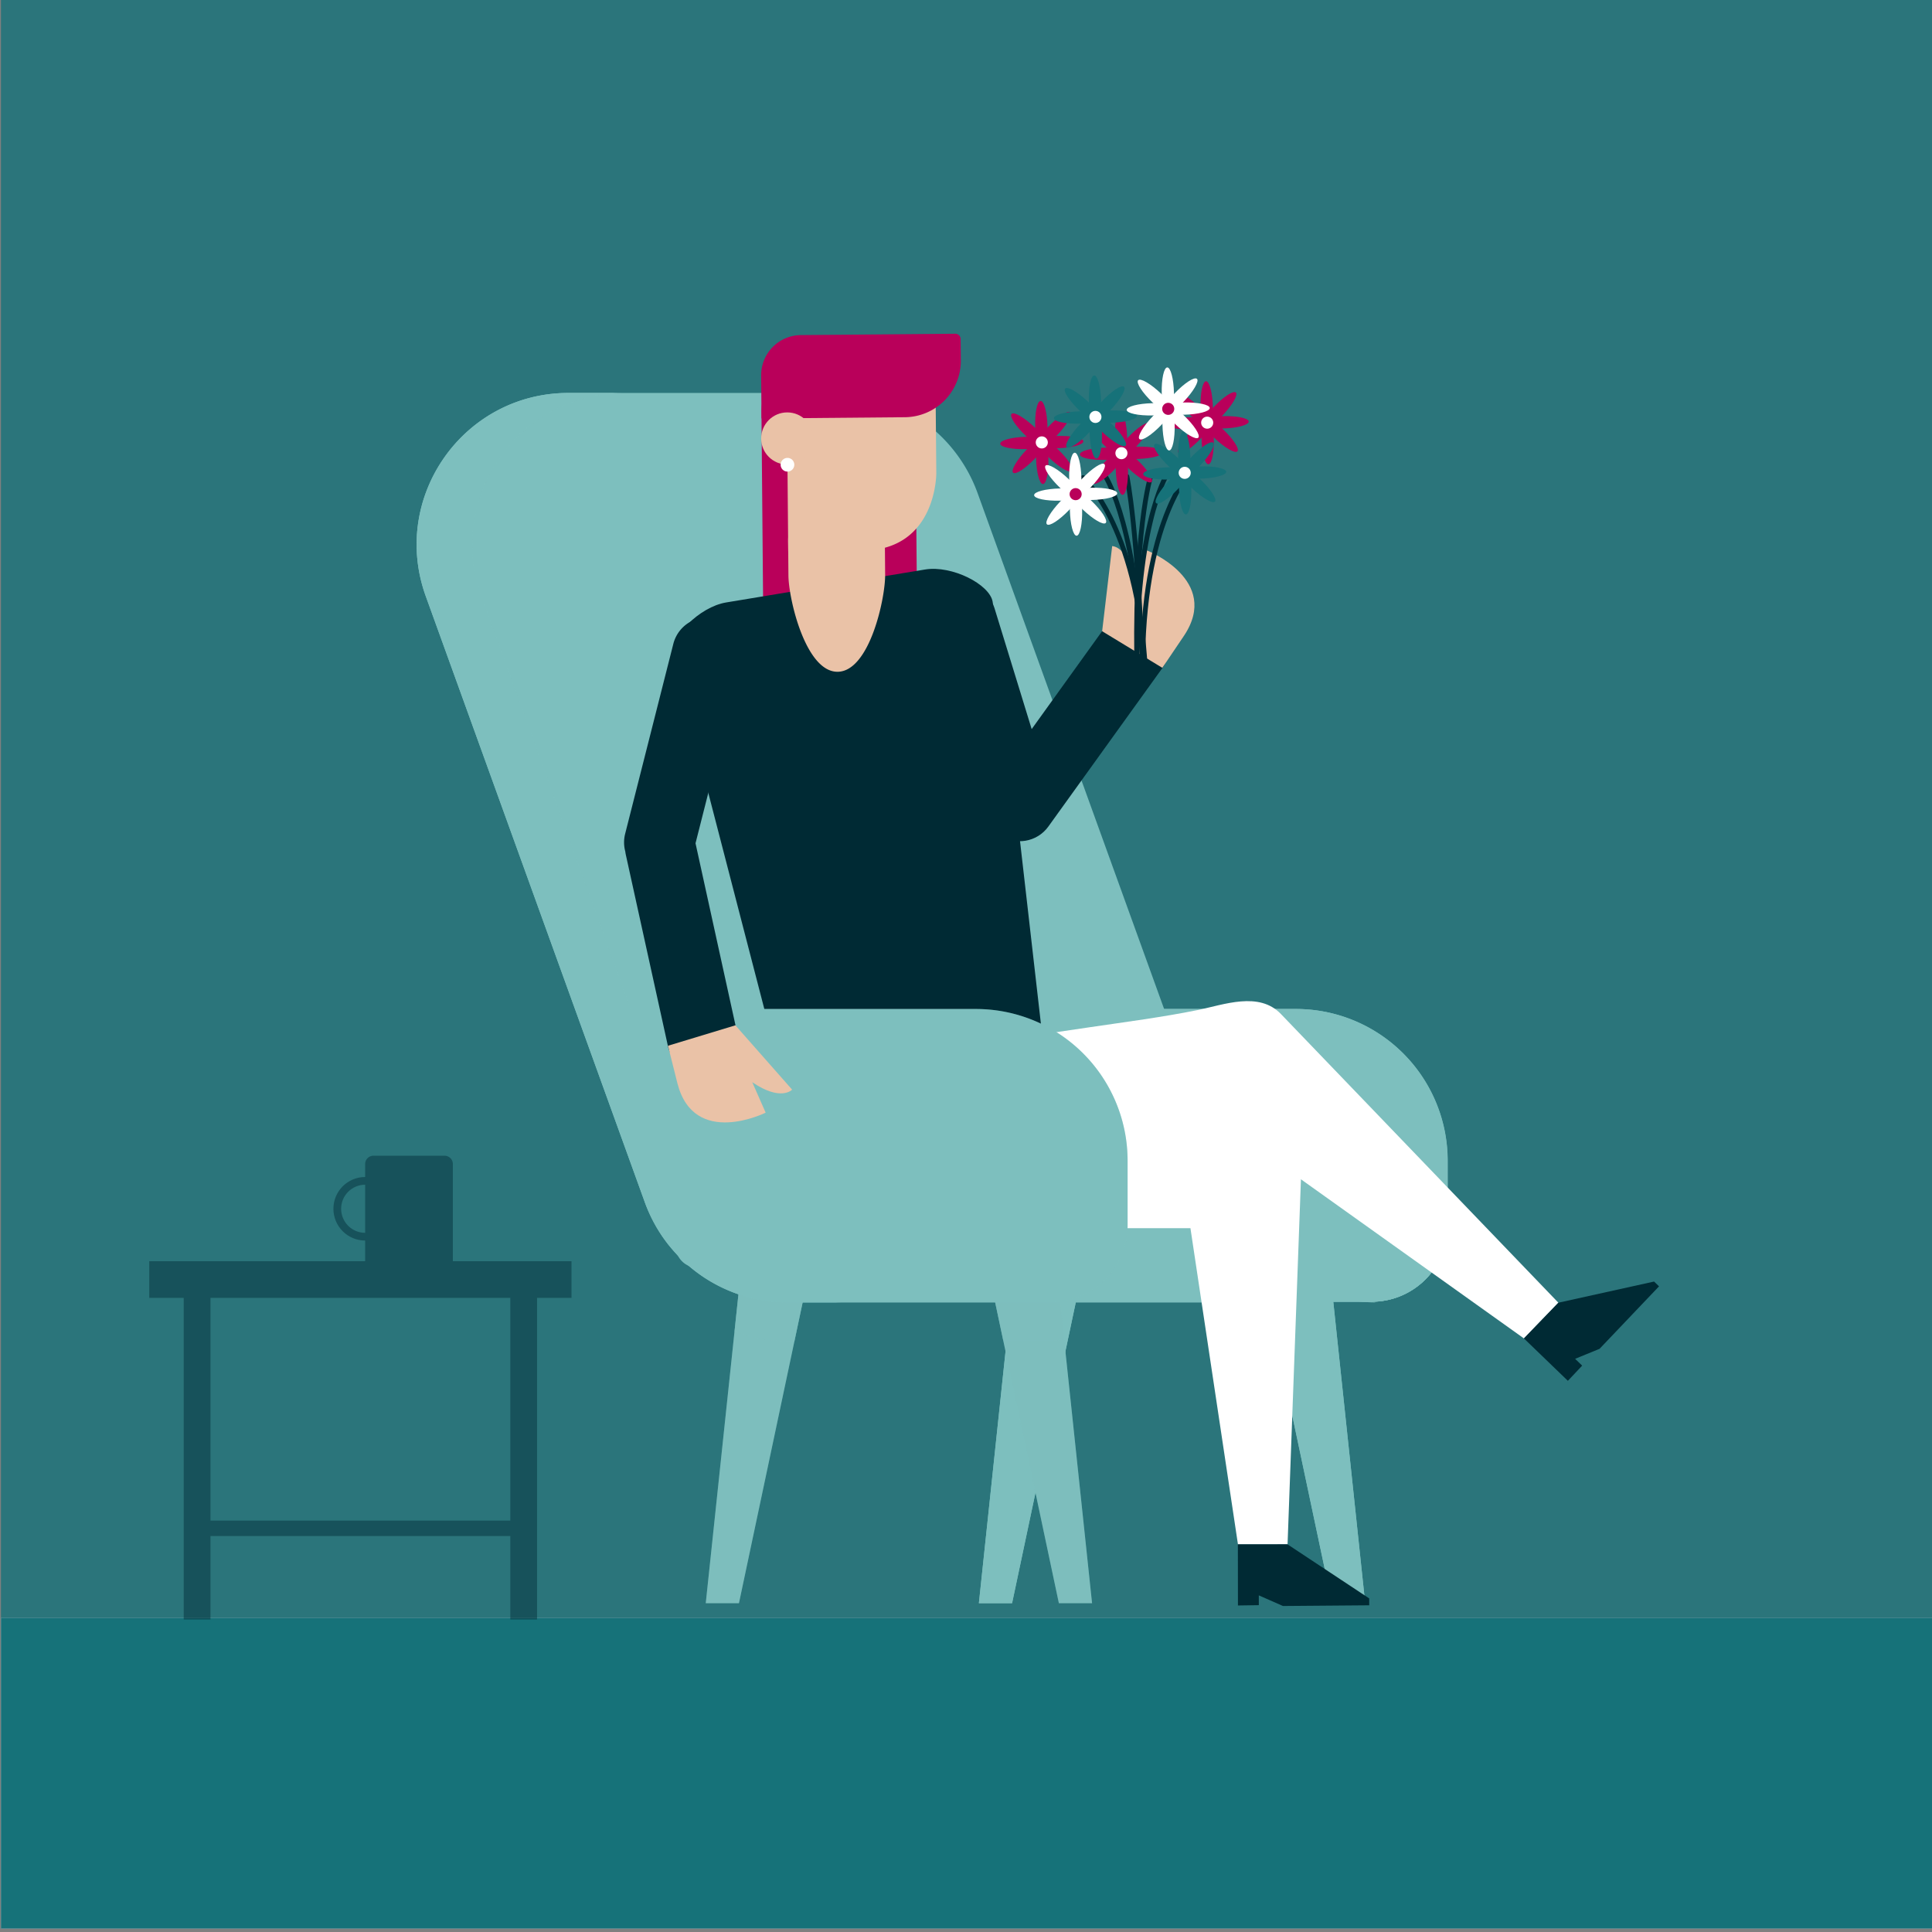 <svg width="1000" height="1000" xmlns="http://www.w3.org/2000/svg" viewBox="0 0 1000 1000"><rect x="0" y="0" width="1000" height="1000" fill="#808080" stroke="none"/><defs><style>.cls-1{isolation:isolate;}.cls-15,.cls-2,.cls-4{fill:#167279;}.cls-2{opacity:0.8;}.cls-3{fill:#ddc5d3;}.cls-4,.cls-6,.cls-8,.cls-9{mix-blend-mode:multiply;}.cls-5,.cls-6,.cls-7{fill:#7dbfbe;}.cls-16,.cls-7,.cls-9{opacity:0.25;}.cls-16,.cls-7{mix-blend-mode:screen;}.cls-8{opacity:0.5;}.cls-10{fill:#fff;}.cls-11{fill:#002a34;}.cls-12{fill:#b9005a;}.cls-13{fill:#eac2a7;}.cls-14,.cls-18{fill:none;stroke:#002a34;}.cls-14{stroke-linecap:round;stroke-linejoin:round;stroke-width:2.49px;}.cls-17{opacity:0.46;}.cls-18{stroke-miterlimit:10;stroke-width:4px;}</style></defs><title>Helping Others_v0.5</title><g class="cls-1"><g id="Layer_6" data-name="Layer 6"><rect class="cls-2" x="0.51" y="-1.81" width="1000" height="1000"/><rect class="cls-3" x="0.51" y="837.33" width="1000" height="160.86"/><rect class="cls-4" x="0.51" y="837.33" width="1000" height="160.86"/><polygon class="cls-5" points="523.85 829.81 506.67 829.81 526.3 644.35 563.12 644.35 523.85 829.81"/><polygon class="cls-5" points="689.43 829.81 706.62 829.81 686.99 644.35 650.17 644.35 689.43 829.81"/><polygon class="cls-6" points="523.85 829.81 506.67 829.81 526.3 644.35 563.12 644.35 523.85 829.81"/><polygon class="cls-6" points="689.43 829.81 706.62 829.81 686.99 644.35 650.17 644.35 689.43 829.81"/><polygon class="cls-5" points="382.48 829.81 365.3 829.81 384.93 644.35 421.75 644.35 382.48 829.81"/><polygon class="cls-5" points="548.07 829.81 565.25 829.81 545.62 644.35 508.8 644.35 548.07 829.81"/><polygon class="cls-7" points="382.48 829.81 365.3 829.81 384.93 644.35 421.75 644.35 382.48 829.81"/><polygon class="cls-7" points="548.07 829.81 565.25 829.81 545.62 644.35 508.8 644.35 548.07 829.81"/><g class="cls-8"><path class="cls-5" d="M384.93,644.35l-4.75,44.86a78.39,78.39,0,0,0,27.46,5h3.56l10.55-49.83Z"/><path class="cls-7" d="M384.93,644.35l-4.75,44.86a78.39,78.39,0,0,0,27.46,5h3.56l10.55-49.83Z"/><path class="cls-5" d="M508.8,644.35l10.46,49.43h25.11a40,40,0,0,0,6.43-.53l-5.18-48.9Z"/><path class="cls-7" d="M508.8,644.35l10.46,49.43h25.11a40,40,0,0,0,6.43-.53l-5.18-48.9Z"/></g><path class="cls-5" d="M749.25,600.79a78.54,78.54,0,0,0-78.54-78.54H602.55L506,255.23a78.53,78.53,0,0,0-73.86-51.84H294.25c-54.44,0-92.37,54-73.86,105.24L333.78,622.34a78.53,78.53,0,0,0,73.86,51.84H657.47l-.14-.4H710a39.27,39.27,0,0,0,39.27-39.27Z"/><path class="cls-5" d="M670.71,522.25H602l36.17,100.09c.34.93.7,1.86,1.07,2.77.12.31.26.61.39.92.25.6.5,1.21.77,1.8.16.36.33.72.5,1.07.25.53.5,1.07.76,1.59s.38.75.57,1.13.51,1,.77,1.46.43.77.65,1.16.52.92.79,1.37.46.78.7,1.17l.81,1.29c.25.39.51.78.77,1.17s.55.82.83,1.22l.82,1.17.85,1.14.89,1.18.85,1c.32.4.64.8,1,1.19s.54.62.81.93.71.83,1.08,1.24a12.83,12.83,0,0,1,1.58,1.86,11.65,11.65,0,0,0,5.17,4.9,5.64,5.64,0,0,1,1.28.92c.55.46,1.11.9,1.67,1.34l.51.41c.56.43,1.13.85,1.7,1.27l.54.39c.58.42,1.16.82,1.75,1.22l.53.36,1.83,1.18.48.29c.64.4,1.29.79,1.94,1.16l.39.23c.69.39,1.39.77,2.09,1.14l.24.13a78.41,78.41,0,0,0,36.51,9l-2-.4a39.27,39.27,0,0,0,39.27-39.27V600.79A78.54,78.54,0,0,0,670.71,522.25Z"/><g class="cls-9"><path class="cls-5" d="M670.71,522.25H602l36.17,100.09c.34.93.7,1.86,1.07,2.77.12.31.26.61.39.92.25.6.5,1.21.77,1.8.16.36.33.72.5,1.07.25.53.5,1.07.76,1.59s.38.75.57,1.13.51,1,.77,1.46.43.77.65,1.16.52.92.79,1.37.46.78.7,1.17l.81,1.29c.25.39.51.78.77,1.17s.55.82.83,1.22l.82,1.17.85,1.14.89,1.18.85,1c.32.4.64.8,1,1.19s.54.62.81.93.71.83,1.08,1.24a12.83,12.83,0,0,1,1.58,1.86,11.65,11.65,0,0,0,5.17,4.9,5.64,5.64,0,0,1,1.28.92c.55.46,1.11.9,1.67,1.34l.51.41c.56.43,1.13.85,1.7,1.27l.54.39c.58.42,1.16.82,1.75,1.22l.53.36,1.83,1.18.48.29c.64.4,1.29.79,1.94,1.16l.39.23c.69.39,1.39.77,2.09,1.14l.24.13a78.41,78.41,0,0,0,36.51,9l-2-.4a39.27,39.27,0,0,0,39.27-39.27V600.79A78.54,78.54,0,0,0,670.71,522.25Z"/></g><path class="cls-5" d="M743.89,654.31a38,38,0,0,0-32.71-18.6H525.08s-10.19,37,0,38.07H710A39.26,39.26,0,0,0,743.89,654.31Z"/><path class="cls-6" d="M743.89,654.31a38,38,0,0,0-32.71-18.6H525.08s-10.19,37,0,38.07H710A39.26,39.26,0,0,0,743.89,654.31Z"/><path class="cls-10" d="M512.89,539.24l51.48-7.59c18.52-2.73,37.23-5.14,55.57-8.86C633.6,520,651.63,513,663,524.85L806.61,674.28l-17.83,18.48L654.07,596.63,542.2,617.56Z"/><polygon class="cls-11" points="811.53 714.71 818.92 706.84 815.28 703.32 827.92 698.15 858.71 665.81 856.14 663.33 806.61 674.28 788.78 692.76 811.53 714.71"/><path class="cls-10" d="M521,539.24l134.37,29a23.67,23.67,0,0,1,18.66,24l-7.59,207.1-25.68,0L616.17,635.71H430.09L405,555.82Z"/><polygon class="cls-11" points="640.76 830.99 651.56 830.83 651.56 825.76 664.06 831.26 708.71 830.9 708.7 827.33 666.4 799.34 640.72 799.37 640.76 830.99"/><path class="cls-12" d="M394.57,173.67h79.65a0,0,0,0,1,0,0V312.27a39.82,39.82,0,0,1-39.82,39.82h0a39.82,39.82,0,0,1-39.82-39.82V173.67a0,0,0,0,1,0,0Z" transform="translate(871.06 521.97) rotate(179.5)"/><path class="cls-13" d="M467.79,194.46a16.4,16.4,0,0,1,16.54,16.26l.3,34.14s.35,39.8-38.15,40.14l-38.5.33L407.19,195Z"/><path class="cls-11" d="M478.78,294.78,435.19,302l-15.75,2.61-43.6,7.22c-13.9,2.3-29.25,18.06-27.74,27.16L405,558.45l134.49-22.28L513.8,311.53C512.3,302.44,492.68,292.47,478.78,294.78Z"/><path class="cls-13" d="M433.56,347.71c16.5-.15,24.7-37.93,24.59-50.24L458,279.61a22.45,22.45,0,0,0-22.58-22.18l-5.3,0a22.46,22.46,0,0,0-22.19,22.58l.16,17.85C408.2,310.21,417.05,347.85,433.56,347.71Z"/><path class="cls-12" d="M423.19,173.17H497.4a0,0,0,0,1,0,0v22.24a20.73,20.73,0,0,1-20.73,20.73H396.74a2.76,2.76,0,0,1-2.76-2.76v-11a29.21,29.21,0,0,1,29.21-29.21Z" transform="translate(893.06 385.42) rotate(179.5)"/><circle class="cls-13" cx="407.47" cy="226.95" r="13.49"/><circle class="cls-10" cx="407.59" cy="240.55" r="3.55"/><rect class="cls-11" x="539.19" y="307.09" width="36.46" height="137.86" rx="18.23" transform="translate(324.51 -254.74) rotate(35.73)"/><path class="cls-13" d="M570.47,326.72l5.19-44.07s8.52.08,10.9,17.93l7.12-15.67s38.4,15.22,19.19,44.1l-11.25,16.66Z"/><path class="cls-14" d="M615,245.7S589.32,274,591.57,355.13"/><path class="cls-14" d="M560.58,247.2S591,274,593.19,355.08"/><path class="cls-14" d="M583.28,246.58s6,27.46,8.29,108.55"/><path class="cls-14" d="M595.69,246.23s-9.3,27.9-7.06,109"/><path class="cls-14" d="M603.8,246s-17.41,28.12-15.17,109.2"/><path class="cls-14" d="M572.35,246.88S589.64,274,591.88,355.12"/><path class="cls-12" d="M542.18,220.82c.2,7.4-1.23,6.93-3,7s-3.17.59-3.37-6.8,1-13.43,2.8-13.48S542,213.43,542.18,220.82Z"/><path class="cls-12" d="M536.28,237.25c-.21-7.39,1.23-6.93,3-7s3.16-.59,3.37,6.81-1,13.43-2.81,13.47S536.48,244.65,536.28,237.25Z"/><path class="cls-12" d="M531,226.09c7.4-.21,6.94,1.23,7,3s.6,3.16-6.8,3.37-13.43-1.05-13.48-2.81S523.62,226.29,531,226.09Z"/><path class="cls-12" d="M547.44,232c-7.39.2-6.93-1.23-7-3s-.59-3.16,6.81-3.36,13.43,1.05,13.48,2.8S554.84,231.78,547.44,232Z"/><path class="cls-12" d="M535.51,221.14c5.37,5.09,4,5.77,2.82,7.05s-1.82,2.65-7.19-2.43-8.75-10.24-7.55-11.52S530.13,216.06,535.51,221.14Z"/><path class="cls-12" d="M543,236.93c-5.37-5.08-4-5.77-2.82-7s1.81-2.66,7.19,2.43,8.75,10.24,7.55,11.51S548.33,242,543,236.93Z"/><path class="cls-12" d="M547.12,225.31c-5.08,5.38-5.77,4-7,2.83s-2.65-1.82,2.43-7.19,10.24-8.76,11.51-7.55S552.21,219.94,547.12,225.31Z"/><path class="cls-12" d="M531.33,232.76c5.09-5.37,5.78-4,7-2.83s2.65,1.82-2.43,7.19-10.24,8.76-11.51,7.55S526.25,238.13,531.33,232.76Z"/><circle class="cls-10" cx="539.23" cy="228.99" r="3.13"/><path class="cls-12" d="M583.4,226.39c.21,7.4-1.23,6.93-3,7s-3.16.59-3.37-6.8,1.05-13.43,2.81-13.48S583.2,219,583.4,226.39Z"/><path class="cls-12" d="M577.5,242.82c-.2-7.39,1.23-6.93,3-7s3.16-.59,3.36,6.81-1.05,13.43-2.8,13.48S577.71,250.22,577.5,242.82Z"/><path class="cls-12" d="M572.24,231.66c7.39-.21,6.93,1.23,7,3s.59,3.16-6.81,3.37-13.43-1-13.48-2.81S564.84,231.86,572.24,231.66Z"/><path class="cls-12" d="M588.67,237.56c-7.4.2-6.93-1.23-7-3s-.59-3.16,6.8-3.36,13.43,1,13.48,2.8S596.06,237.35,588.67,237.56Z"/><path class="cls-12" d="M576.73,226.71c5.37,5.09,4,5.77,2.82,7s-1.81,2.65-7.19-2.43-8.75-10.24-7.54-11.52S571.35,221.63,576.73,226.71Z"/><path class="cls-12" d="M584.17,242.5c-5.37-5.08-4-5.77-2.82-7s1.82-2.66,7.19,2.43,8.75,10.24,7.55,11.51S589.55,247.59,584.17,242.5Z"/><path class="cls-12" d="M588.35,230.89c-5.09,5.37-5.77,4-7.05,2.82s-2.65-1.82,2.43-7.19S594,217.77,595.25,219,593.43,225.51,588.35,230.89Z"/><path class="cls-12" d="M572.56,238.33c5.08-5.37,5.77-4,7-2.82s2.66,1.81-2.43,7.19-10.24,8.75-11.51,7.54S567.47,243.71,572.56,238.33Z"/><circle class="cls-10" cx="580.45" cy="234.56" r="3.13"/><path class="cls-12" d="M627.79,210.61c.21,7.39-1.23,6.93-3,7s-3.16.6-3.37-6.8,1.06-13.43,2.81-13.48S627.59,203.21,627.79,210.61Z"/><path class="cls-12" d="M621.89,227c-.2-7.4,1.24-6.94,3-7s3.16-.6,3.36,6.8-1,13.43-2.8,13.48S622.1,234.43,621.89,227Z"/><path class="cls-12" d="M616.63,215.87c7.39-.2,6.93,1.23,7,3s.59,3.17-6.8,3.37-13.43-1.05-13.48-2.8S609.23,216.08,616.63,215.87Z"/><path class="cls-12" d="M633.06,221.77c-7.4.21-6.93-1.23-7-3s-.59-3.16,6.8-3.37,13.43,1.05,13.48,2.8S640.45,221.57,633.06,221.77Z"/><path class="cls-12" d="M621.12,210.93c5.38,5.08,4,5.77,2.83,7s-1.82,2.65-7.19-2.43S608,205.3,609.21,204,615.75,205.84,621.12,210.93Z"/><path class="cls-12" d="M628.57,226.72c-5.38-5.09-4-5.78-2.83-7.05s1.82-2.65,7.19,2.43,8.76,10.24,7.55,11.51S633.94,231.8,628.57,226.72Z"/><path class="cls-12" d="M632.74,215.1c-5.09,5.37-5.77,4-7,2.82s-2.65-1.81,2.43-7.19,10.24-8.75,11.52-7.55S637.82,209.72,632.74,215.1Z"/><path class="cls-12" d="M617,222.54c5.08-5.37,5.77-4,7-2.82s2.66,1.82-2.43,7.19-10.24,8.75-11.51,7.55S611.87,227.92,617,222.54Z"/><circle class="cls-10" cx="624.84" cy="218.77" r="3.13"/><path class="cls-15" d="M569.93,207.63c.2,7.4-1.23,6.93-3,7s-3.16.6-3.36-6.8,1-13.43,2.8-13.48S569.72,200.24,569.93,207.63Z"/><path class="cls-15" d="M564,224.06c-.21-7.39,1.23-6.93,3-7s3.16-.59,3.37,6.81-1,13.43-2.81,13.48S564.23,231.46,564,224.06Z"/><path class="cls-15" d="M558.76,212.9c7.4-.21,6.93,1.23,7,3s.59,3.16-6.8,3.37-13.43-1.05-13.48-2.81S551.37,213.1,558.76,212.9Z"/><path class="cls-15" d="M575.19,218.8c-7.39.2-6.93-1.23-7-3s-.59-3.16,6.81-3.36,13.43,1.05,13.48,2.8S582.59,218.59,575.19,218.8Z"/><path class="cls-15" d="M563.25,208c5.38,5.09,4,5.78,2.83,7.05s-1.82,2.65-7.19-2.43-8.75-10.24-7.55-11.51S557.88,202.87,563.25,208Z"/><path class="cls-15" d="M570.7,223.74c-5.37-5.08-4-5.77-2.82-7s1.81-2.65,7.19,2.43,8.75,10.24,7.54,11.51S576.07,228.83,570.7,223.74Z"/><path class="cls-15" d="M574.87,212.13c-5.08,5.37-5.77,4-7,2.82s-2.66-1.82,2.43-7.19,10.24-8.75,11.51-7.55S580,206.75,574.87,212.13Z"/><path class="cls-15" d="M559.08,219.57c5.09-5.37,5.77-4,7-2.82s2.65,1.81-2.43,7.19-10.24,8.75-11.52,7.55S554,225,559.08,219.57Z"/><circle class="cls-10" cx="566.98" cy="215.8" r="3.13"/><path class="cls-15" d="M616.15,236.57c.2,7.4-1.23,6.93-3,7s-3.16.59-3.36-6.8,1.05-13.43,2.8-13.48S615.94,229.18,616.15,236.57Z"/><path class="cls-15" d="M610.25,253c-.21-7.39,1.23-6.93,3-7s3.16-.59,3.37,6.81-1.05,13.43-2.81,13.47S610.45,260.4,610.25,253Z"/><path class="cls-15" d="M605,241.84c7.4-.21,6.93,1.23,7,3s.6,3.16-6.8,3.37-13.43-1.05-13.48-2.81S597.59,242,605,241.84Z"/><path class="cls-15" d="M621.41,247.74c-7.39.2-6.93-1.23-7-3s-.59-3.16,6.81-3.36,13.43,1.05,13.48,2.8S628.81,247.53,621.41,247.74Z"/><path class="cls-15" d="M609.48,236.89c5.37,5.09,4,5.77,2.82,7.05s-1.82,2.65-7.19-2.43-8.75-10.24-7.55-11.52S604.1,231.81,609.48,236.89Z"/><path class="cls-15" d="M616.92,252.68c-5.37-5.08-4-5.77-2.82-7s1.81-2.66,7.19,2.43,8.75,10.24,7.55,11.51S622.3,257.77,616.92,252.68Z"/><path class="cls-15" d="M621.09,241.06c-5.08,5.38-5.77,4-7,2.83s-2.65-1.82,2.43-7.19S626.72,228,628,229.15,626.18,235.69,621.09,241.06Z"/><path class="cls-15" d="M605.3,248.51c5.09-5.37,5.78-4,7.05-2.83s2.65,1.82-2.43,7.2-10.24,8.75-11.51,7.54S600.22,253.88,605.3,248.51Z"/><circle class="cls-10" cx="613.2" cy="244.74" r="3.13"/><path class="cls-10" d="M607.65,203.47c.18,7.4-1.26,6.93-3,7s-3.16.57-3.34-6.82,1.11-13.43,2.86-13.47S607.48,196.07,607.65,203.47Z"/><path class="cls-10" d="M601.68,219.87c-.17-7.39,1.26-6.92,3-7s3.16-.58,3.33,6.82-1.1,13.42-2.86,13.46S601.86,227.27,601.68,219.87Z"/><path class="cls-10" d="M596.47,208.69c7.39-.18,6.92,1.26,7,3s.58,3.16-6.82,3.34-13.42-1.11-13.46-2.86S589.07,208.86,596.47,208.69Z"/><path class="cls-10" d="M612.87,214.66c-7.4.17-6.93-1.26-7-3s-.57-3.16,6.82-3.33,13.43,1.1,13.47,2.86S620.27,214.48,612.87,214.66Z"/><path class="cls-10" d="M601,203.76c5.35,5.11,4,5.79,2.79,7.06s-1.82,2.64-7.18-2.46-8.71-10.28-7.5-11.55S595.63,198.65,601,203.76Z"/><path class="cls-10" d="M608.36,219.58c-5.36-5.1-4-5.79-2.8-7.05s1.83-2.65,7.18,2.46,8.71,10.27,7.5,11.54S613.71,224.69,608.36,219.58Z"/><path class="cls-10" d="M612.58,208c-5.11,5.36-5.79,4-7.06,2.8S602.88,209,608,203.6s10.28-8.71,11.55-7.5S617.69,202.63,612.58,208Z"/><path class="cls-10" d="M596.76,215.36c5.1-5.35,5.79-4,7-2.79s2.65,1.82-2.46,7.18-10.27,8.71-11.54,7.5S591.65,220.71,596.76,215.36Z"/><circle class="cls-12" cx="604.67" cy="211.62" r="3.13"/><path class="cls-10" d="M559.74,247.61c.17,7.4-1.26,6.93-3,7s-3.16.58-3.33-6.82,1.1-13.42,2.86-13.46S559.56,240.22,559.74,247.61Z"/><path class="cls-10" d="M553.77,264c-.18-7.4,1.26-6.93,3-7s3.16-.58,3.34,6.82-1.11,13.43-2.86,13.47S553.94,271.42,553.77,264Z"/><path class="cls-10" d="M548.55,252.83c7.4-.17,6.93,1.26,7,3s.58,3.16-6.82,3.33-13.43-1.1-13.47-2.86S541.15,253,548.55,252.83Z"/><path class="cls-10" d="M565,258.8c-7.39.17-6.92-1.26-7-3s-.58-3.17,6.82-3.34,13.42,1.11,13.46,2.86S572.35,258.63,565,258.8Z"/><path class="cls-10" d="M553.06,247.91c5.36,5.1,4,5.78,2.8,7.05s-1.83,2.65-7.18-2.46S540,242.23,541.18,241,547.71,242.8,553.06,247.91Z"/><path class="cls-10" d="M560.44,263.73c-5.35-5.11-4-5.79-2.79-7.06s1.82-2.65,7.18,2.46,8.71,10.28,7.5,11.55S565.79,268.83,560.44,263.73Z"/><path class="cls-10" d="M564.66,252.13c-5.1,5.35-5.79,4-7,2.79s-2.65-1.83,2.46-7.18,10.27-8.71,11.54-7.5S569.77,246.77,564.66,252.13Z"/><path class="cls-10" d="M548.84,259.51c5.11-5.36,5.79-4,7.06-2.8s2.64,1.83-2.46,7.18-10.28,8.71-11.55,7.5S543.74,264.86,548.84,259.51Z"/><circle class="cls-12" cx="556.75" cy="255.77" r="3.13"/><rect class="cls-11" x="493.93" y="299.41" width="36.46" height="137.86" rx="18.23" transform="translate(-85.64 166.81) rotate(-17.09)"/><path class="cls-5" d="M505.11,522.25H326.4L249.19,308.63c-18.51-51.2,19.42-105.24,73.86-105.24h-28.8c-54.44,0-92.37,54-73.86,105.24L297.6,522.25h0l36.18,100.09c.34.93.69,1.86,1.06,2.77l.39.92c.25.6.51,1.21.78,1.8.16.36.33.72.5,1.07.24.53.49,1.07.75,1.59l.58,1.13c.25.49.51,1,.77,1.46l.64,1.16c.26.46.52.92.79,1.37l.7,1.17c.27.43.54.86.82,1.29s.5.78.76,1.17.55.82.84,1.22l.82,1.17.85,1.14.89,1.18.84,1c.32.4.65.8,1,1.19l.8.93c.36.41.72.83,1.09,1.24a13.49,13.49,0,0,1,1.58,1.86,11.59,11.59,0,0,0,5.17,4.9,5.58,5.58,0,0,1,1.27.92c.55.46,1.11.9,1.68,1.34l.51.41c.56.43,1.12.85,1.7,1.27l.53.39c.58.42,1.17.82,1.76,1.22l.53.36c.6.4,1.21.79,1.83,1.18l.48.29c.64.4,1.29.79,1.94,1.16l.39.23c.69.39,1.38.77,2.09,1.14l.23.13a78.48,78.48,0,0,0,36.52,9h28.8c-2.61,0-5.2-.15-7.76-.4H544.37a39.27,39.27,0,0,0,39.27-39.27V600.79A78.53,78.53,0,0,0,505.11,522.25Z"/><g class="cls-16"><path class="cls-5" d="M505.11,522.25H326.4L249.19,308.63c-18.51-51.2,19.42-105.24,73.86-105.24h-28.8c-54.44,0-92.37,54-73.86,105.24L297.6,522.25h0l36.18,100.09c.34.93.69,1.86,1.06,2.77l.39.92c.25.6.51,1.21.78,1.8.16.36.33.72.5,1.07.24.53.49,1.07.75,1.59l.58,1.13c.25.49.51,1,.77,1.46l.64,1.16c.26.46.52.92.79,1.37l.7,1.17c.27.43.54.86.82,1.29s.5.78.76,1.17.55.82.84,1.22l.82,1.17.85,1.14.89,1.18.84,1c.32.4.65.8,1,1.19l.8.93c.36.41.72.83,1.09,1.24a13.49,13.49,0,0,1,1.58,1.86,11.59,11.59,0,0,0,5.17,4.9,5.58,5.58,0,0,1,1.27.92c.55.46,1.11.9,1.68,1.34l.51.41c.56.43,1.12.85,1.7,1.27l.53.39c.58.42,1.17.82,1.76,1.22l.53.36c.6.4,1.21.79,1.83,1.18l.48.29c.64.4,1.29.79,1.94,1.16l.39.23c.69.39,1.38.77,2.09,1.14l.23.13a78.48,78.48,0,0,0,36.52,9h28.8c-2.61,0-5.2-.15-7.76-.4H544.37a39.27,39.27,0,0,0,39.27-39.27V600.79A78.53,78.53,0,0,0,505.11,522.25Z"/></g><path class="cls-11" d="M370.66,320.09a18.22,18.22,0,0,0-22.15,13.19l-24.93,98.28a18.09,18.09,0,0,0,.07,9.19,17.54,17.54,0,0,0,.29,1.74l21.79,99a18.23,18.23,0,0,0,35.61-7.84L360,436.48l23.9-94.24A18.23,18.23,0,0,0,370.66,320.09Z"/><path class="cls-13" d="M380.64,530.7,410,564s-5.74,6.29-20.63-3.85l6.93,15.76s-37,18.45-45.66-15.14l-4.89-19.49Z"/><g class="cls-17"><rect class="cls-11" x="77.25" y="652.79" width="218.56" height="18.99"/><rect class="cls-11" x="95.09" y="662.28" width="13.85" height="175.97"/><rect class="cls-11" x="264.13" y="662.28" width="13.85" height="175.97"/><rect class="cls-11" x="96.54" y="787.05" width="180" height="8"/><path class="cls-11" d="M193.33,598.2h36.76a4.31,4.31,0,0,1,4.31,4.31v50.62a0,0,0,0,1,0,0H189a0,0,0,0,1,0,0V602.51A4.31,4.31,0,0,1,193.33,598.2Z"/><circle class="cls-18" cx="189.02" cy="625.66" r="14.45"/></g></g></g></svg>
